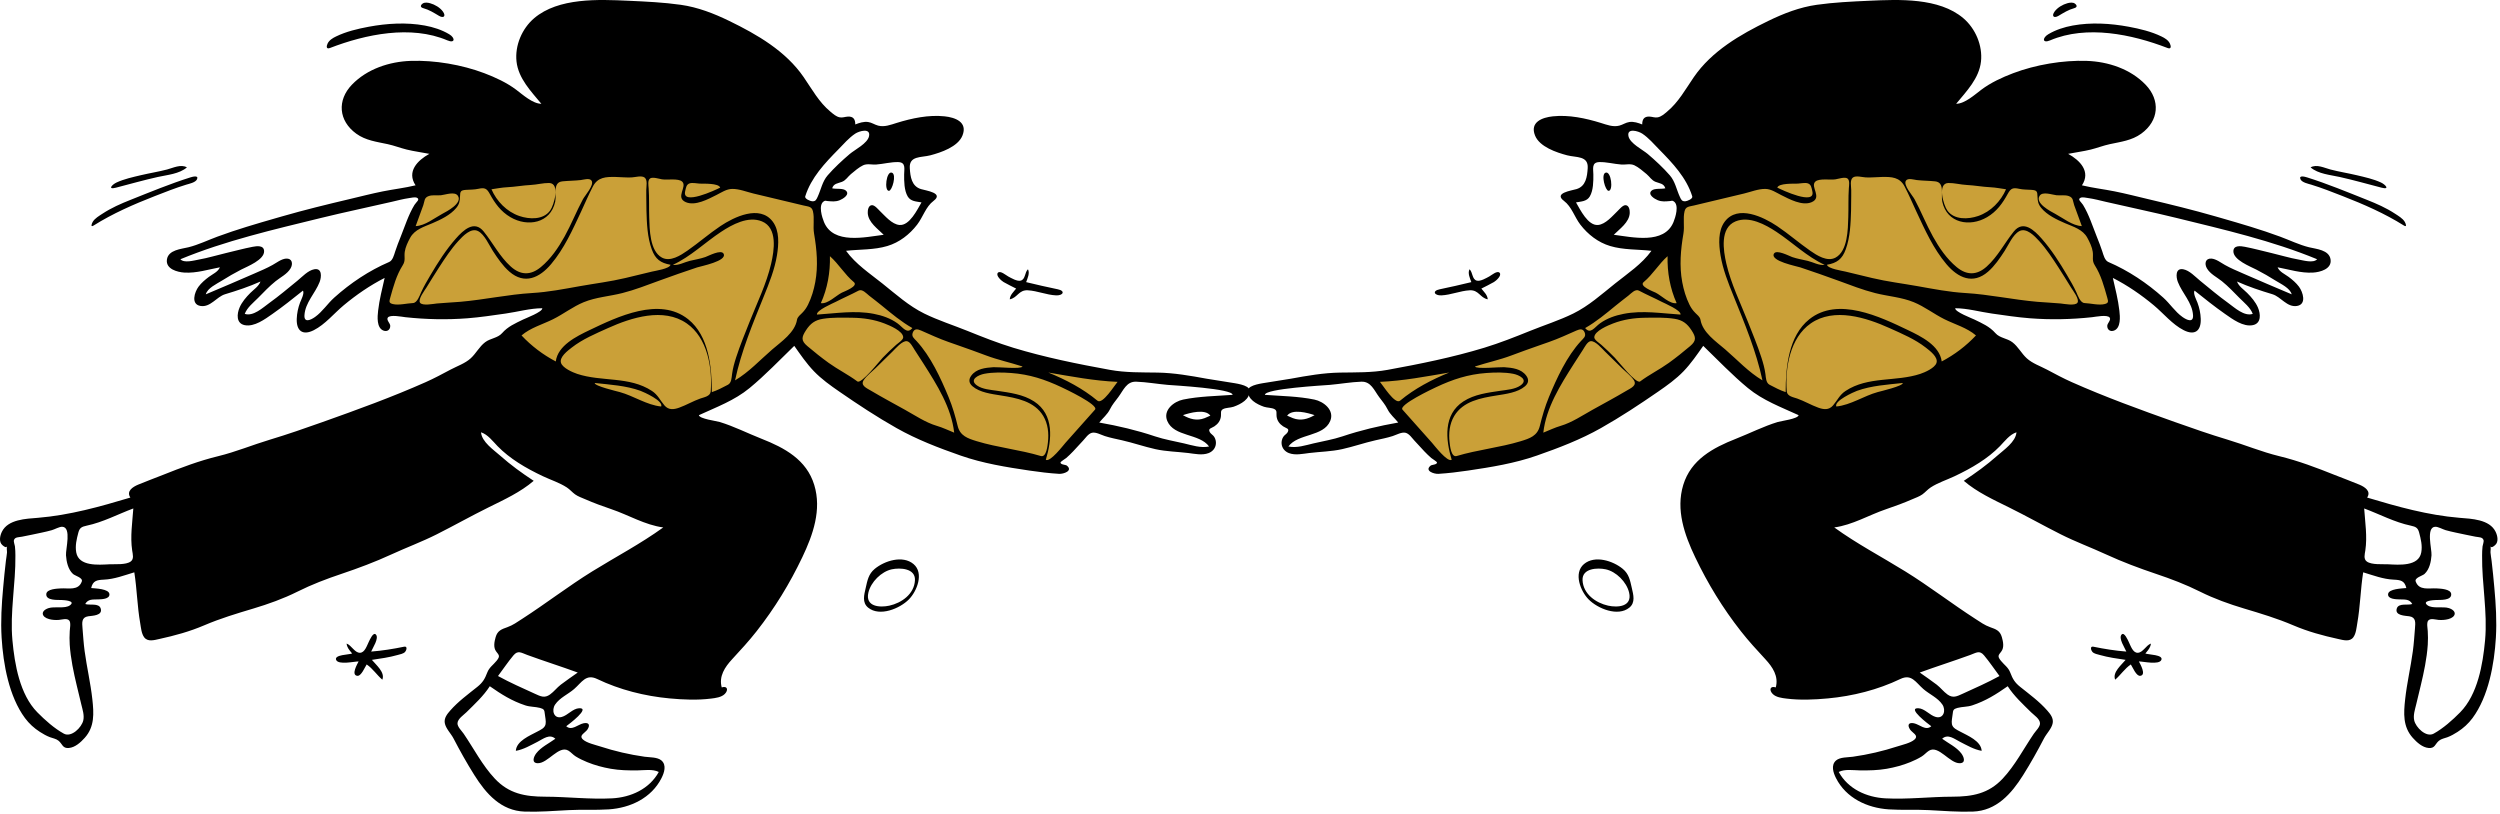 <svg width="599" height="195" viewBox="0 0 599 195" fill="none" xmlns="http://www.w3.org/2000/svg">
<path fill-rule="evenodd" clip-rule="evenodd" d="M92.075 74.996C93.648 68.879 95.131 62.63 97.465 56.751C98.926 53.073 100.474 49.427 102.024 45.786C102.239 45.281 102.33 44.793 102.749 44.542C103.307 44.205 104.463 44.213 105.094 44.097C114.05 42.455 123.099 41.201 132.178 40.495C142.538 39.691 152.639 40.059 162.891 41.747C171.658 43.191 180.339 45.181 188.925 47.46C190.187 47.794 191.448 48.137 192.705 48.488C193.291 48.652 194.264 48.736 194.775 49.078C195.867 49.809 196.238 52.803 196.647 54.072C197.195 55.773 197.515 58.109 198.572 59.556C200.146 61.71 202.541 63.578 204.493 65.368C211.302 71.617 218.766 77.317 227.56 80.406C241.164 85.185 255.51 88.18 269.604 91.141C269.932 91.21 270.26 91.279 270.588 91.347C266.939 95.387 263.291 99.427 259.643 103.467C257.586 105.745 255.529 108.022 253.472 110.3C252.415 111.471 252.531 111.68 251.035 111.353C243.541 109.718 236.06 107.936 228.702 105.763C225.095 104.698 221.426 103.592 218.07 101.867C213.451 99.493 209.115 96.558 204.895 93.543C201.123 90.849 197.439 88.029 193.822 85.13C193.109 84.559 190.536 81.804 189.701 81.983C188.981 82.138 187.735 83.776 187.208 84.253C185.814 85.515 184.415 86.771 183.006 88.016C180.765 89.998 178.476 92.426 175.858 93.918C173.099 95.49 169.938 96.561 167.026 97.813C165.402 98.511 163.776 99.206 162.15 99.9C161.725 100.081 161.132 100.475 160.674 100.485C159.319 100.514 157.351 99.412 156.094 98.983C152.864 97.88 149.658 96.708 146.486 95.451C139.711 92.767 132.266 89.851 126.691 85.02C125.718 84.178 124.768 83.235 124.124 82.109C123.901 81.719 123.569 81.176 123.546 80.715C123.51 79.98 123.923 79.836 124.537 79.377C127.708 77.007 131.128 74.941 134.491 72.858C135.281 72.368 136.072 71.881 136.867 71.399L97.575 74.554C95.741 74.702 93.908 74.849 92.075 74.996Z" fill="#CAA038"/>
<path fill-rule="evenodd" clip-rule="evenodd" d="M150.584 0.182C154.735 0.372 158.991 0.565 163.106 1.149C167.208 1.731 171.036 3.22 174.743 5.023C181.428 8.274 188.26 12.226 192.559 18.479C194.57 21.403 196.209 24.464 198.984 26.766C199.633 27.304 200.341 27.951 201.202 28.116C201.887 28.247 202.491 27.969 203.162 27.936C204.442 27.873 204.927 28.548 204.927 29.819C205.888 29.436 206.935 29.089 207.983 29.23C208.859 29.348 209.556 29.876 210.397 30.098C211.915 30.499 213.401 29.899 214.844 29.453C218.491 28.325 222.496 27.47 226.327 27.873C228.851 28.138 231.908 29.232 230.602 32.482C229.518 35.179 225.466 36.543 222.906 37.214C220.729 37.785 217.802 37.276 217.986 40.279C218.114 42.376 218.432 44.625 220.66 45.305C221.882 45.678 226.211 46.234 223.683 48.126C221.816 49.523 221.165 51.982 219.745 53.829C217.935 56.182 215.481 58.086 212.613 58.945C209.404 59.906 206.008 59.722 202.712 60.094C205.034 63.298 208.386 65.502 211.437 67.939C214.646 70.501 217.741 73.3 221.454 75.127C224.782 76.763 228.378 77.9 231.816 79.288C235.426 80.746 239.062 82.187 242.788 83.323C250.305 85.613 258.212 87.214 265.94 88.619C269.754 89.312 273.493 89.21 277.346 89.272C281.297 89.336 285.247 90.029 289.126 90.74C291.006 91.085 292.905 91.303 294.785 91.647C295.687 91.812 299.259 92.175 299.387 93.497C299.596 95.649 297.268 96.856 295.563 97.456C294.835 97.712 293.663 97.675 293.032 98.028C292.35 98.409 292.616 98.97 292.538 99.709C292.425 100.782 291.85 101.554 290.97 102.149C290.246 102.639 289.373 102.62 289.872 103.547C290.102 103.975 290.678 104.244 290.944 104.696C291.247 105.21 291.387 105.774 291.325 106.367C291.218 107.403 290.533 108.194 289.577 108.561C288.05 109.147 286.258 108.732 284.694 108.542C282.077 108.224 279.421 108.192 276.839 107.619C274.147 107.022 271.527 106.103 268.831 105.491C267.449 105.178 266.064 104.915 264.714 104.48C263.835 104.198 262.564 103.464 261.628 103.694C260.752 103.909 260.066 104.967 259.493 105.582C258.702 106.429 257.936 107.3 257.132 108.136C256.599 108.689 256.053 109.232 255.471 109.734C255.282 109.897 254.114 110.611 254.098 110.803C254.053 111.344 255.327 111.335 255.601 111.55C257.187 112.804 254.803 113.598 253.774 113.535C251.403 113.39 249.02 113.099 246.671 112.751C241.079 111.921 235.502 111.026 230.155 109.153C224.867 107.3 219.706 105.33 214.814 102.568C210.119 99.918 205.577 96.921 201.142 93.858C198.99 92.372 196.823 90.832 195.006 88.938C193.229 87.087 191.78 84.96 190.306 82.868C186.777 86.276 183.381 89.861 179.59 92.985C175.983 95.957 171.648 97.545 167.453 99.476C167.589 100.353 171.689 100.878 172.438 101.106C175.858 102.147 179.139 103.816 182.466 105.126C187.999 107.304 193.25 110.139 195.093 116.189C196.905 122.138 194.803 128.125 192.24 133.499C189.215 139.843 185.622 145.718 181.278 151.248C179.43 153.601 177.44 155.767 175.412 157.958C173.682 159.827 172.199 162.041 172.924 164.698C174.316 164.263 174.571 165.349 173.661 166.269C172.852 167.086 171.453 167.245 170.373 167.38C167.098 167.791 163.715 167.646 160.436 167.34C154.466 166.784 148.483 165.278 143.079 162.686C140.39 161.396 139.417 163.475 137.567 165.086C136.112 166.353 134.109 167.175 133.003 168.814C132.093 170.163 132.687 172.294 134.577 171.789C136.047 171.395 137.228 169.755 138.785 169.692C141.549 169.58 136.334 173.523 135.667 174.004C136.988 175.185 138.486 173.566 139.818 173.295C141.095 173.036 141.452 173.697 140.771 174.762C140.24 175.592 138.573 176.18 139.682 177.19C140.601 178.026 142.638 178.467 143.766 178.833C147.285 179.978 150.786 180.792 154.45 181.314C155.634 181.483 157.53 181.375 158.49 182.214C159.755 183.32 159.145 185.153 158.504 186.42C156.079 191.221 151.035 193.58 145.855 193.926C142.665 194.138 139.445 193.932 136.244 194.105C132.737 194.293 129.223 194.574 125.708 194.458C120.057 194.272 116.462 190.188 113.645 185.697C111.855 182.844 110.206 179.907 108.656 176.918C108.051 175.75 106.784 174.54 106.568 173.227C106.373 172.046 107.127 171.098 107.86 170.262C109.787 168.063 112.107 166.383 114.373 164.566C115.666 163.528 116.164 162.669 116.74 161.158C117.225 159.887 118.157 159.343 118.978 158.329C119.881 157.212 119.597 157.015 118.893 156.103C118.156 155.148 118.446 153.741 118.755 152.66C119.199 151.109 120.151 150.768 121.573 150.268C122.87 149.813 123.969 149.014 125.119 148.273C130.798 144.611 136.15 140.467 141.899 136.907C147.571 133.396 153.5 130.293 158.913 126.374C154.517 125.783 150.641 123.41 146.494 122.005C144.366 121.283 142.258 120.513 140.199 119.61C139.413 119.266 138.497 118.959 137.795 118.452C137.09 117.943 136.549 117.273 135.81 116.791C134.057 115.647 131.972 114.996 130.087 114.104C128.051 113.141 126.041 112.089 124.149 110.864C122.383 109.72 120.687 108.412 119.218 106.901C118.048 105.697 116.91 104.128 115.254 103.575C115.427 105.882 118.285 107.792 119.852 109.18C122.393 111.433 125.035 113.347 127.876 115.207C124.69 117.937 120.806 119.714 117.074 121.558C112.879 123.631 108.801 125.929 104.622 128.034C101.082 129.817 97.358 131.191 93.76 132.848C89.879 134.635 85.883 136.134 81.833 137.494C78.168 138.725 74.717 140.038 71.259 141.765C67.897 143.445 64.299 144.729 60.703 145.807C56.661 147.018 52.806 148.17 48.919 149.831C45.415 151.328 41.896 152.285 38.187 153.098C36.962 153.367 35.389 153.861 34.531 152.675C33.88 151.776 33.782 150.39 33.596 149.333C32.881 145.288 32.824 141.178 32.181 137.127C29.739 137.863 27.427 138.77 24.852 138.886C23.232 138.96 22.248 139.127 21.845 140.894C22.782 141 26.128 141.046 26.219 142.373C26.301 143.57 24.276 143.582 23.558 143.615C22.273 143.673 21.108 143.462 20.422 144.72C21.432 145.093 23.673 144.413 24.12 145.772C24.697 147.525 22.079 147.52 21.137 147.662C19.493 147.908 19.662 149.198 19.774 150.578C19.922 152.393 20.035 154.21 20.28 156.016C20.804 159.875 21.701 163.675 22.126 167.548C22.493 170.897 22.699 174.113 20.305 176.782C19.343 177.855 18.005 179.09 16.492 179.218C14.957 179.347 14.985 178.272 14.029 177.481C13.444 176.996 12.668 176.897 11.978 176.635C11.139 176.318 10.325 175.852 9.571 175.369C8.182 174.48 6.967 173.376 5.985 172.05C2.143 166.859 0.769 159.104 0.389 152.811C0.146 148.809 0.388 144.801 0.755 140.815C0.953 138.668 1.152 136.52 1.412 134.379C1.492 133.716 1.627 133.052 1.677 132.387C1.705 132.006 1.522 131.236 1.716 130.871C1.468 131.337 1.028 130.992 0.591 130.626C-0.311 129.868 -0.033 128.414 0.449 127.419C1.903 124.418 6.258 124.301 9.092 124.068C16.708 123.44 23.944 121.399 31.235 119.217C30.206 117.677 31.825 116.66 33.079 116.13C35.014 115.314 37.012 114.596 38.965 113.816C43.375 112.055 47.693 110.414 52.311 109.29C56.494 108.273 60.541 106.583 64.668 105.345C68.932 104.065 73.119 102.603 77.313 101.113C85.619 98.161 93.933 95.145 101.994 91.564C104.032 90.659 105.978 89.61 107.945 88.563C109.542 87.713 111.417 87.089 112.771 85.861C114.065 84.687 114.839 83.056 116.245 81.991C117.51 81.032 119.242 81.018 120.291 79.827C121.709 78.216 123.402 77.508 125.327 76.563C125.946 76.259 130.017 74.726 129.934 73.856C127.025 73.856 124.038 74.721 121.161 75.124C118.117 75.55 115.076 76.025 112.011 76.26C107.043 76.642 102.078 76.539 97.132 76.001C96.393 75.92 93.427 75.311 92.916 76.104C92.526 76.708 93.495 77.427 93.505 78.076C93.519 79.029 92.751 79.54 91.882 79.209C90.189 78.565 90.437 75.838 90.595 74.454C90.898 71.806 91.571 69.183 92.159 66.59C88.667 68.367 85.351 70.648 82.344 73.156C80.015 75.098 77.911 77.732 75.178 79.117C72.553 80.446 70.993 79.312 71.1 76.384C71.15 75.043 71.421 73.77 71.886 72.521C72.106 71.93 73.007 70.26 72.585 69.631C70.186 71.543 67.803 73.461 65.285 75.216C63.505 76.457 60.925 78.393 58.601 77.9C56.548 77.466 56.749 75.207 57.4 73.686C57.964 72.366 58.978 71.194 59.983 70.186C60.814 69.353 61.996 68.607 62.412 67.452C59.655 68.691 56.817 69.628 53.929 70.499C51.875 71.117 50.44 73.688 48.051 73.308C45.661 72.928 46.613 69.974 47.567 68.69C48.235 67.791 49.158 67 50.054 66.336C50.928 65.688 52.258 65.124 52.688 64.046C49.895 64.57 47.087 65.481 44.213 65.313C42.507 65.213 39.658 64.468 39.995 62.174C40.336 59.852 43.429 59.674 45.168 59.241C47.54 58.65 49.809 57.54 52.098 56.695C56.714 54.988 61.421 53.619 66.144 52.258L67.636 51.829C72.968 50.292 78.329 48.984 83.727 47.708C86.395 47.077 89.054 46.388 91.743 45.85C94.344 45.33 96.987 45.028 99.569 44.405C97.393 41.122 100.027 38.424 102.872 36.861C101.068 36.496 99.233 36.277 97.444 35.834C95.917 35.457 94.444 34.877 92.906 34.543C90.261 33.969 87.62 33.667 85.362 32.029C81.096 28.935 80.733 24.011 84.328 20.284C87.956 16.523 93.28 14.763 98.405 14.588C104.141 14.392 110.667 15.504 116.034 17.534C118.671 18.532 121.416 19.8 123.676 21.499C125.214 22.655 127.645 24.869 129.709 24.869C127.237 21.88 124.204 18.79 123.758 14.742C123.335 10.911 125.073 6.837 127.991 4.359C133.819 -0.592 143.438 -0.144 150.584 0.182ZM117.354 164.42C115.832 166.785 113.728 168.706 111.742 170.67C111.057 171.347 109.681 172.208 109.615 173.269C109.561 174.135 110.624 175.109 111.088 175.79C113.542 179.389 115.563 183.365 118.561 186.562C121.949 190.174 125.816 190.877 130.614 190.887C135.941 190.899 141.339 191.565 146.657 191.284C151.162 191.046 155.603 189.04 157.843 184.963C156.383 184.211 154.307 184.57 152.725 184.587C150.568 184.609 148.463 184.57 146.333 184.196C144.402 183.856 142.493 183.346 140.677 182.601C139.737 182.216 138.808 181.775 137.942 181.24C137.309 180.848 136.832 180.248 136.21 179.864C133.914 178.446 131.263 182.953 128.809 182.867C127.306 182.814 127.85 181.336 128.475 180.509C129.604 179.015 131.574 178.094 133.061 177.005C131.676 175.731 130.112 177.067 128.794 177.733C127.146 178.565 125.434 179.587 123.593 179.9C123.731 177.527 126.958 176.256 128.739 175.29C129.532 174.861 130.525 174.463 130.72 173.518C130.867 172.808 130.615 171.798 130.541 171.08C130.447 170.168 130.377 169.877 129.406 169.62C128.228 169.308 127.042 169.398 125.862 169.009C122.633 167.943 120.121 166.36 117.354 164.42ZM12.413 127.03C11.624 127.249 10.828 127.438 10.027 127.607C8.442 127.941 6.854 128.289 5.264 128.592C4.466 128.744 3.58 128.648 3.345 129.409C3.224 129.799 3.528 130.501 3.58 130.906C3.674 131.637 3.68 132.378 3.689 133.115C3.772 139.899 2.353 146.643 2.978 153.427C3.505 159.16 4.74 166.409 8.952 170.679C10.77 172.521 13.006 174.523 15.295 175.782C17.09 176.769 19.596 174.292 19.963 172.577C20.225 171.348 19.787 170.051 19.502 168.866C19.137 167.348 18.766 165.831 18.404 164.312C17.631 161.07 16.928 157.798 16.706 154.465C16.633 153.371 16.649 152.316 16.71 151.226C16.744 150.633 17.023 149.207 16.609 148.7C16.073 148.044 14.849 148.473 14.125 148.529C13.33 148.59 12.555 148.543 11.778 148.34C9.931 147.857 9.607 146.389 11.624 145.709C13.033 145.234 15.608 145.922 16.791 145.008C18.181 143.934 15.371 143.787 14.715 143.759C13.841 143.722 10.943 143.95 11.091 142.322C11.2 141.115 13.695 141.034 14.568 140.983C16.433 140.874 18.793 141.572 19.599 139.324C19.922 138.423 17.977 137.966 17.489 137.519C16.303 136.434 15.914 134.573 15.812 133.048C15.712 131.549 17.188 126.351 14.939 126.213C14.248 126.171 13.1 126.84 12.413 127.03ZM123.022 157.026C121.698 158.602 120.554 160.328 119.322 161.975C122.213 163.57 125.17 164.853 128.16 166.225C129.519 166.849 130.472 167.343 131.788 166.397C132.732 165.719 133.44 164.755 134.361 164.049C135.685 163.036 137.068 162.107 138.426 161.14C134.421 159.679 130.355 158.397 126.352 156.933C124.854 156.386 124.103 155.739 123.022 157.026ZM90.047 152.021C90.904 152.889 89.255 155.295 88.93 156.118C91.586 155.907 94.219 155.489 96.826 154.95C97.715 154.767 97.387 155.848 97.055 156.204C96.644 156.645 95.822 156.779 95.273 156.936C93.252 157.515 91.179 157.794 89.105 158.103C90.054 159.271 92.338 161.098 91.602 162.854C90.276 161.711 89.322 160.19 87.855 159.202C87.431 159.834 86.552 162.065 85.588 161.928C84.075 161.714 85.608 159.107 85.924 158.479C84.905 158.479 81.076 159.373 80.542 158.119C79.996 156.837 83.69 156.878 84.373 156.575L84.246 156.42L84.118 156.265C83.607 155.65 83.117 155.043 83.048 154.198C84.19 154.591 84.953 156.381 86.209 156.407C87.399 156.432 87.931 154.643 88.355 153.796C88.596 153.315 89.415 151.38 90.047 152.021ZM218.881 135.15C221.441 137.309 219.702 141.664 217.765 143.621C215.594 145.814 210.763 147.829 208.012 145.593C206.506 144.37 207.049 142.503 207.42 140.876C207.832 139.067 208.089 137.542 209.587 136.301C211.918 134.37 216.284 132.96 218.881 135.15ZM213.684 136.405C211.187 136.936 208.656 139.431 208.062 142.002C207.284 145.374 210.785 145.62 213.091 145.114C215.992 144.476 219.075 142.349 219.223 139.013C219.35 136.133 215.625 135.992 213.684 136.405ZM31.944 121.827C28.204 123.219 24.689 125.123 20.765 125.949C19.567 126.201 19.076 126.477 18.779 127.592C18.365 129.153 17.972 130.735 18.268 132.366C18.883 135.752 23.596 135.338 26.213 135.205C27.557 135.136 30.141 135.382 31.307 134.544C32.159 133.932 31.802 132.783 31.669 131.89C31.172 128.548 31.714 125.166 31.944 121.827ZM235.855 89.557C234.478 89.817 232.097 90.939 234.071 92.345C235.388 93.284 237.349 93.397 238.896 93.629C241.919 94.082 245.145 94.473 247.768 96.178C252.628 99.336 252.033 105.297 250.579 110.175C251.626 110.792 254.701 106.761 255.281 106.106C257.631 103.446 259.99 100.795 262.359 98.153C263.373 97.023 255.061 93.12 254.314 92.769C250.365 90.911 246.679 89.688 242.25 89.369C240.149 89.218 237.934 89.165 235.855 89.557ZM218.71 79.67C218.333 80.621 218.994 81.052 219.601 81.709C222.997 85.382 225.388 90.58 227.279 95.139C228.221 97.413 228.882 99.706 229.465 102.088C230.038 104.425 231.858 105.049 234.037 105.713C239.059 107.241 244.345 107.753 249.383 109.262C250.734 109.667 250.998 106.699 251.083 105.946C251.324 103.805 251.1 101.57 249.975 99.683C247.847 96.114 243.582 95.356 239.778 94.748C237.602 94.4 234.735 94.042 233.014 92.554C232.149 91.808 232.027 90.952 232.701 90.024C233.93 88.333 236.094 88.115 238.027 87.977C238.969 87.91 244.799 88.499 244.989 87.81C242.086 86.864 239.107 86.24 236.247 85.159C234.015 84.315 231.766 83.518 229.515 82.728L227.263 81.939C224.973 81.136 222.877 80.159 220.679 79.193C219.854 78.83 219.097 78.695 218.71 79.67ZM267.95 95.144C267.223 96.122 266.502 96.943 265.957 98.041C265.321 99.322 264.266 100.14 263.384 101.24C267.965 102.048 272.334 103.074 276.746 104.554C279.012 105.314 281.352 105.69 283.67 106.234C285.614 106.691 287.685 107.399 289.698 106.98C287.406 103.821 281.291 104.694 279.681 100.869C278.585 98.266 281.278 96.19 283.479 95.738C287.324 94.949 291.423 94.888 295.329 94.607C295.37 93.113 281.193 92.34 279.791 92.219C277.302 92.003 274.705 91.537 272.22 91.451C269.915 91.371 269.161 93.517 267.95 95.144ZM213.852 84.218C212.487 85.537 211.15 86.886 209.786 88.207C208.889 89.076 207.674 90.002 206.967 91.037C206.064 92.358 207.645 92.994 208.699 93.619C211.358 95.198 214.106 96.672 216.812 98.174C219.243 99.524 221.771 101.242 224.455 102.031C225.89 102.453 227.237 103.108 228.621 103.663C227.954 97.671 224.513 92.228 221.34 87.233C220.611 86.086 219.858 84.955 219.13 83.808C218.763 83.231 218.082 81.868 217.312 81.751C216.175 81.577 214.542 83.551 213.852 84.218ZM283.428 99.468C285.091 100.421 286.759 100.905 288.635 100.185C289.096 99.997 289.553 99.798 290.005 99.588C288.755 97.883 285.057 98.922 283.428 99.468ZM145.662 78.615C142.713 79.945 139.559 81.269 136.995 83.274C136.049 84.014 133.933 85.569 134.428 86.98C134.852 88.188 137.193 89.216 138.305 89.584C144.154 91.52 150.811 90.112 156.197 93.664C157.655 94.626 158.13 95.882 159.212 97.147C160.192 98.29 161.431 98.148 162.747 97.673C164.475 97.05 166.067 96.096 167.802 95.485C168.689 95.172 170.196 94.965 170.288 93.768C170.722 88.126 169.518 80.939 164.545 77.488C158.962 73.613 151.26 76.092 145.662 78.615ZM142.5 91.762C142.357 92.477 147.891 93.772 148.492 93.938C151.834 94.858 154.956 97.046 158.417 97.399C159.019 96.057 154.224 93.92 153.466 93.645C150.006 92.388 146.134 92.16 142.5 91.762ZM251.17 89.256C255.366 90.975 259.432 93.08 262.949 96.007C264.162 97.016 267.109 92.226 267.769 91.492C262.181 91.26 256.674 90.194 251.17 89.256ZM172.756 55.56C168.866 58.13 165.479 61.489 161.209 63.458C162.545 63.669 164.004 62.804 165.28 62.5C166.523 62.205 167.779 62.01 168.989 61.592C169.732 61.335 172.801 59.676 173.377 60.8C174.277 62.556 167.939 63.771 167.038 64.071C163.995 65.082 160.971 66.141 157.959 67.242C155.042 68.308 152.127 69.454 149.112 70.22C146.05 70.998 142.804 71.198 139.86 72.405C137.257 73.473 135.02 75.24 132.509 76.487C129.991 77.738 127.129 78.511 124.959 80.372C127.319 82.891 130.11 84.999 133.163 86.605C133.653 82.764 138.155 80.578 141.234 79.102C147.949 75.883 158.033 71.03 164.877 76.484C169.879 80.47 170.557 88.033 170.557 93.954C171.911 93.523 173.149 92.837 174.407 92.189C175.279 91.74 175.289 90.49 175.398 89.656C175.578 88.289 175.947 86.965 176.372 85.654C177.311 82.753 178.487 79.923 179.607 77.09C181.42 72.506 183.654 67.986 184.769 63.163C185.496 60.016 186.361 54.607 182.566 53.045C179.283 51.693 175.422 53.8 172.756 55.56ZM155.771 42.751C155.136 43.176 155.373 44.45 155.416 45.09C155.574 47.416 155.475 49.752 155.553 52.082C155.647 54.921 155.668 60.128 158.596 61.72C160.599 62.808 163.09 61.177 164.688 60.066C167.392 58.187 169.873 56.005 172.615 54.17C175.865 51.995 182.023 48.987 185.134 53.078C186.817 55.292 186.581 58.592 186.161 61.168C185.606 64.567 184.312 67.791 183.025 70.967C180.368 77.526 177.595 84.192 176.118 91.135C179.487 89.133 182.106 86.248 185.046 83.713C187.226 81.835 190.462 79.677 190.965 76.615C191.079 75.924 191.748 75.431 192.209 74.969C192.808 74.367 193.23 73.757 193.61 72.989C194.448 71.292 194.993 69.46 195.336 67.603C196.056 63.709 195.713 59.832 195.049 55.96C194.749 54.209 195.19 52.33 194.781 50.623C194.498 49.438 193.661 49.508 192.549 49.239C188.541 48.268 184.527 47.327 180.517 46.365C178.888 45.974 177.118 45.241 175.427 45.266C174.039 45.286 172.873 46.113 171.675 46.713C169.708 47.697 166.582 49.418 164.324 48.44C161.692 47.299 164.759 44.725 163.439 43.507C162.535 42.672 159.83 43.173 158.604 42.965C157.931 42.852 156.387 42.337 155.771 42.751ZM197.18 76.385C195.266 76.687 194.158 77.517 193.104 79.146C192.033 80.801 191.905 81.621 193.433 82.916C195.08 84.313 196.803 85.692 198.552 86.951C200.768 88.545 203.227 89.752 205.418 91.386C206.377 92.101 210.731 86.493 211.487 85.724C212.529 84.663 213.599 83.599 214.717 82.622C215.126 82.265 216.407 81.438 216.407 80.831C216.409 79.296 213.006 77.924 211.912 77.501C209.459 76.555 206.887 76.174 204.273 76.134C201.956 76.099 199.475 76.023 197.18 76.385ZM205.708 69.637C203.912 70.591 202.035 71.394 200.227 72.329C199.585 72.66 195.541 74.359 195.745 75.374C200.296 75.086 204.828 74.315 209.365 75.196C211.402 75.592 213.344 76.256 215.047 77.48C216.336 78.406 217.319 80.187 218.6 78.602C215.986 77.121 213.632 75.157 211.313 73.251C210.299 72.417 209.255 71.632 208.225 70.82C207.613 70.338 206.603 69.162 205.708 69.637ZM98.05 47.459C96.626 47.659 95.239 48.036 93.84 48.36C88.175 49.672 82.489 50.85 76.84 52.238C65.57 55.007 53.964 57.677 43.219 62.114C44.122 63.112 46.516 62.389 47.638 62.193C49.833 61.81 51.962 61.139 54.131 60.634C56.252 60.139 58.381 59.55 60.519 59.137C61.504 58.948 63.241 58.698 63.281 60.174C63.337 62.267 59.27 63.833 57.777 64.598C56.181 65.416 54.636 66.32 53.116 67.271C51.915 68.023 49.7 69.026 49.31 70.521C53.208 68.87 57.109 67.225 60.983 65.518C62.443 64.875 63.921 64.269 65.31 63.484C66.237 62.961 67.429 62.043 68.526 61.961C70.011 61.849 70.257 63.197 69.631 64.285C68.848 65.647 67.232 66.416 66.044 67.369C64.528 68.584 63.187 70.018 61.823 71.394C60.69 72.536 59.232 73.66 58.641 75.204C60.677 75.885 62.99 73.702 64.486 72.623C66.837 70.928 69.027 69.084 71.27 67.252C72.418 66.315 73.785 64.797 75.296 64.517C77.21 64.162 77.051 66.35 76.587 67.556C75.549 70.252 73.121 72.5 72.947 75.539C72.84 77.41 74.425 76.697 75.483 75.947C77.263 74.683 78.469 72.757 80.085 71.308C83.976 67.816 88.431 64.838 93.245 62.77C94.107 62.4 94.417 61.071 94.679 60.273C95.07 59.081 95.519 57.925 95.989 56.76C97.019 54.208 97.863 51.45 99.305 49.092C99.708 48.435 100.745 47.765 99.887 47.378C99.42 47.168 98.532 47.392 98.05 47.459ZM139.146 43.142C137.688 43.313 136.212 43.297 134.751 43.451C132.366 43.702 133.406 46.603 133.022 48.35C131.891 53.495 126.438 54.466 122.306 52.039C119.981 50.673 118.585 48.716 117.335 46.426C116.622 45.121 116.091 44.911 114.617 45.238C113.605 45.462 112.684 45.415 111.655 45.489C110.359 45.583 110.246 45.858 110.22 47.09C110.197 48.185 110.039 48.944 109.31 49.83C107.921 51.52 105.591 52.632 103.607 53.48C101.619 54.331 99.367 54.963 98.275 56.973C97.725 57.987 97.135 59.197 96.976 60.349C96.802 61.608 97.229 62.389 96.495 63.55C94.969 65.963 94.269 68.601 93.498 71.344C93.246 72.238 93.147 72.606 94.123 72.852C95.522 73.204 97.51 72.669 98.947 72.613C99.972 72.573 100.57 70.766 100.903 70.034C101.551 68.61 102.345 67.263 103.14 65.915C104.942 62.863 106.869 59.832 109.223 57.165C111 55.152 113.623 52.647 115.898 55.475C118.116 58.231 119.714 61.459 122.38 63.862C124.726 65.975 127.142 66.009 129.575 64.006C131.969 62.035 133.789 59.345 135.278 56.661C136.887 53.758 138.101 50.66 139.67 47.74C140.162 46.825 142.432 44.349 141.741 43.289C141.273 42.572 139.802 43.066 139.146 43.142ZM151.358 42.509C150.074 42.57 148.783 42.426 147.499 42.4C145.176 42.354 143.233 42.435 142.067 44.661C141.037 46.626 140.16 48.716 139.22 50.727C137.178 55.097 135.175 59.569 132.041 63.287C129.264 66.582 125.676 68.241 122.064 65.094C120.462 63.699 119.245 61.898 118.096 60.129C117.174 58.71 116.123 56.214 114.579 55.387C112.858 54.465 110.887 56.58 109.835 57.727C108.066 59.657 106.587 61.926 105.167 64.117C104.137 65.706 103.151 67.329 102.15 68.936C101.745 69.588 100.092 71.721 100.642 72.533C101.193 73.347 103.886 72.791 104.665 72.716C106.525 72.539 108.382 72.475 110.243 72.315C116.032 71.817 121.735 70.545 127.538 70.206C131.361 69.982 135.128 69.243 138.89 68.572C142.549 67.919 146.232 67.474 149.852 66.611C151.98 66.104 154.112 65.596 156.236 65.07C156.971 64.888 160.445 64.392 160.661 63.437C158.269 63.019 157.013 62.091 156.165 59.757C155.103 56.835 154.979 53.578 154.889 50.498C154.854 49.313 154.848 48.128 154.847 46.943L154.847 45.521C154.847 44.671 155.214 43.129 154.448 42.539C153.739 41.994 152.18 42.47 151.358 42.509ZM198.847 61.383C198.948 65.234 198.259 69.116 196.677 72.635C198.332 72.9 200.3 70.823 201.689 70.128C202.223 69.86 205.764 68.573 204.578 67.59C202.397 65.781 200.967 63.254 198.847 61.383ZM246.304 64.515C246.79 65.473 246.19 66.688 245.865 67.597C248.391 68.203 250.906 68.799 253.45 69.314C255.367 69.703 254.699 70.853 253.034 70.773C250.719 70.663 248.565 69.683 246.262 69.555C244.068 69.434 243.809 71.349 241.939 71.718C242.002 70.664 242.855 69.932 243.467 69.142C242.458 68.624 241.426 68.142 240.447 67.572C239.94 67.276 238.538 66.036 239.078 65.378C239.623 64.713 241.051 65.959 241.559 66.233C242.282 66.623 243.724 67.483 244.574 67.237C245.738 66.899 245.496 65.227 246.304 64.515ZM209.918 39.422C208.894 39.493 207.779 39.149 206.809 39.599C205.841 40.049 204.687 41.033 203.878 41.716C203.094 42.377 202.705 43.179 201.731 43.569C200.758 43.959 199.761 43.925 199.386 45.114C200.269 45.356 202.001 45.035 202.693 45.684C203.698 46.628 201.944 47.667 201.216 47.964C200.172 48.39 199.319 48.252 198.251 48.172C197.787 48.137 197.791 47.994 197.411 48.224C196 49.077 196.976 52.11 197.434 53.217C199.673 58.633 207.323 56.809 211.735 56.254C210.331 54.84 208.032 53.28 207.916 51.059C207.881 50.397 208.045 49.215 208.895 49.16C209.574 49.116 210.388 50.142 210.811 50.546C212.065 51.744 213.686 53.731 215.499 53.903C217.923 54.133 219.787 50.209 220.792 48.497C219.557 48.265 218.203 48.278 217.486 47.067C216.632 45.626 216.617 43.42 216.632 41.798C216.645 40.418 217.085 38.907 215.239 38.839C213.539 38.777 211.635 39.303 209.918 39.422ZM47.199 42.963C46.846 43.733 45.311 44.035 44.638 44.241C42.076 45.024 39.574 46.018 37.076 46.992C32.033 48.961 27.045 51.135 22.44 54.028C21.58 54.569 22.001 53.525 22.225 53.149C22.726 52.306 23.779 51.709 24.565 51.192C26.693 49.794 28.947 48.811 31.3 47.876C36.009 46.004 40.789 44.02 45.617 42.504C46.178 42.328 47.673 41.929 47.199 42.963ZM105.685 46.777C104.749 46.874 103.652 46.661 102.752 46.966C101.579 47.364 101.772 48.17 101.425 49.16C100.836 50.841 100.206 52.508 99.591 54.18C101.866 54.074 104.045 52.273 105.972 51.237C107.064 50.65 110.858 48.703 109.714 46.92C108.989 45.792 106.724 46.669 105.685 46.777ZM131.572 43.846C130.164 43.821 128.615 44.247 127.19 44.318C125.278 44.413 123.396 44.777 121.487 44.864C120.231 44.922 118.998 45.181 117.756 45.35C118.992 48.213 121.405 50.718 124.436 51.755C126.828 52.574 130.176 52.713 131.81 50.448C132.75 49.146 134.286 43.895 131.572 43.846ZM204.917 32.017C203.381 33.038 202.15 34.5 200.867 35.804C197.653 39.071 194.327 42.568 192.936 47.046C192.745 47.66 194.194 48.202 194.586 48.226C195.415 48.276 195.584 47.858 195.909 47.158C196.714 45.424 197.023 43.487 198.311 42.009C199.881 40.206 201.771 38.449 203.593 36.901C204.831 35.849 207.866 34.367 208.222 32.627C208.643 30.571 205.847 31.4 204.917 32.017ZM165.298 43.917C164.429 44.17 164.36 44.973 164.162 45.839C163.363 49.318 171.438 45.522 172.562 44.954C172.188 43.837 168.508 44.04 167.656 43.997C166.992 43.963 165.939 43.73 165.298 43.917ZM212.994 45.724C211.798 45.77 212.349 40.883 213.71 41.374C214.876 41.797 213.761 45.694 212.994 45.724ZM44.785 40.105C42.953 41.686 40.076 41.898 37.798 42.406C34.442 43.154 31.114 44.107 27.785 44.967C25.682 45.511 26.866 44.215 27.919 43.728C29.729 42.892 31.778 42.446 33.712 41.985C35.807 41.487 37.947 41.154 40.029 40.61C41.471 40.233 43.331 39.27 44.785 40.105ZM101.783 6.118C103.819 6.492 105.852 7.143 107.637 8.209C109.114 9.092 109.056 10.466 107.182 9.669C98.445 5.95 87.602 8.203 79.07 11.496C78.128 11.859 78.198 11.067 78.483 10.456C78.874 9.615 79.712 9.126 80.516 8.736C82.93 7.561 85.714 6.897 88.34 6.409C92.716 5.596 97.386 5.311 101.783 6.118ZM103.06 0.776C104.17 1.077 105.446 1.824 106.125 2.772C106.92 3.88 106.288 4.447 105.185 3.795C103.954 3.067 102.829 2.342 101.416 1.957C100.67 1.754 100.701 1.287 101.236 0.876C101.737 0.492 102.516 0.628 103.06 0.776Z" fill="black"/>
<path fill-rule="evenodd" clip-rule="evenodd" d="M506.325 74.996C504.752 68.879 503.27 62.63 500.935 56.751C499.475 53.073 497.927 49.427 496.376 45.786C496.161 45.281 496.07 44.793 495.652 44.542C495.093 44.205 493.937 44.213 493.306 44.097C484.351 42.455 475.302 41.201 466.223 40.495C455.862 39.691 445.761 40.059 435.51 41.747C426.742 43.191 418.062 45.181 409.476 47.46C408.213 47.794 406.953 48.137 405.695 48.488C405.109 48.652 404.136 48.736 403.625 49.078C402.533 49.809 402.163 52.803 401.754 54.072C401.205 55.773 400.886 58.109 399.829 59.556C398.255 61.71 395.859 63.578 393.908 65.368C387.099 71.617 379.635 77.317 370.841 80.406C357.236 85.185 342.89 88.18 328.797 91.141C328.469 91.21 328.141 91.279 327.813 91.347C331.461 95.387 335.109 99.427 338.758 103.467C340.815 105.745 342.871 108.022 344.928 110.3C345.985 111.471 345.87 111.68 347.365 111.353C354.859 109.718 362.34 107.936 369.698 105.763C373.305 104.698 376.974 103.592 380.331 101.867C384.95 99.493 389.286 96.558 393.506 93.543C397.278 90.849 400.961 88.029 404.578 85.13C405.292 84.559 407.865 81.804 408.699 81.983C409.419 82.138 410.665 83.776 411.192 84.253C412.586 85.515 413.986 86.771 415.394 88.016C417.635 89.998 419.924 92.426 422.542 93.918C425.301 95.49 428.463 96.561 431.375 97.813C432.999 98.511 434.625 99.206 436.251 99.9C436.675 100.081 437.268 100.475 437.726 100.485C439.081 100.514 441.05 99.412 442.307 98.983C445.536 97.88 448.742 96.708 451.915 95.451C458.689 92.767 466.134 89.851 471.709 85.02C472.682 84.178 473.632 83.235 474.276 82.109C474.499 81.719 474.831 81.176 474.854 80.715C474.89 79.98 474.477 79.836 473.863 79.377C470.692 77.007 467.273 74.941 463.91 72.858C463.12 72.368 462.328 71.881 461.534 71.399L500.826 74.554C502.659 74.702 504.492 74.849 506.325 74.996Z" fill="#CAA038"/>
<path fill-rule="evenodd" clip-rule="evenodd" d="M447.817 0.182C443.666 0.372 439.41 0.565 435.295 1.149C431.193 1.731 427.365 3.22 423.657 5.023C416.973 8.274 410.14 12.226 405.841 18.479C403.831 21.403 402.191 24.464 399.416 26.766C398.767 27.304 398.06 27.951 397.198 28.116C396.513 28.247 395.909 27.969 395.238 27.936C393.958 27.873 393.473 28.548 393.473 29.819C392.512 29.436 391.466 29.089 390.418 29.23C389.541 29.348 388.845 29.876 388.004 30.098C386.486 30.499 385 29.899 383.556 29.453C379.91 28.325 375.904 27.47 372.073 27.873C369.55 28.138 366.492 29.232 367.799 32.482C368.882 35.179 372.935 36.543 375.494 37.214C377.671 37.785 380.598 37.276 380.414 40.279C380.286 42.376 379.969 44.625 377.74 45.305C376.518 45.678 372.189 46.234 374.717 48.126C376.584 49.523 377.236 51.982 378.656 53.829C380.465 56.182 382.919 58.086 385.787 58.945C388.996 59.906 392.392 59.722 395.689 60.094C393.367 63.298 390.014 65.502 386.963 67.939C383.755 70.501 380.659 73.3 376.946 75.127C373.618 76.763 370.022 77.9 366.585 79.288C362.975 80.746 359.339 82.187 355.612 83.323C348.095 85.613 340.188 87.214 332.46 88.619C328.646 89.312 324.907 89.21 321.055 89.272C317.103 89.336 313.154 90.029 309.275 90.74C307.394 91.085 305.496 91.303 303.615 91.647C302.713 91.812 299.141 92.175 299.013 93.497C298.805 95.649 301.133 96.856 302.837 97.456C303.565 97.712 304.738 97.675 305.368 98.028C306.05 98.409 305.784 98.97 305.862 99.709C305.976 100.782 306.55 101.554 307.43 102.149C308.154 102.639 309.027 102.62 308.528 103.547C308.298 103.975 307.722 104.244 307.457 104.696C307.153 105.21 307.013 105.774 307.075 106.367C307.183 107.403 307.868 108.194 308.823 108.561C310.35 109.147 312.142 108.732 313.706 108.542C316.324 108.224 318.979 108.192 321.561 107.619C324.254 107.022 326.874 106.103 329.569 105.491C330.951 105.178 332.336 104.915 333.687 104.48C334.566 104.198 335.836 103.464 336.772 103.694C337.649 103.909 338.334 104.967 338.907 105.582C339.698 106.429 340.464 107.3 341.268 108.136C341.801 108.689 342.347 109.232 342.929 109.734C343.118 109.897 344.286 110.611 344.302 110.803C344.348 111.344 343.073 111.335 342.8 111.55C341.213 112.804 343.597 113.598 344.626 113.535C346.998 113.39 349.381 113.099 351.73 112.751C357.322 111.921 362.898 111.026 368.245 109.153C373.534 107.3 378.695 105.33 383.586 102.568C388.281 99.918 392.823 96.921 397.258 93.858C399.41 92.372 401.577 90.832 403.394 88.938C405.171 87.087 406.62 84.96 408.094 82.868C411.623 86.276 415.02 89.861 418.811 92.985C422.417 95.957 426.753 97.545 430.947 99.476C430.812 100.353 426.711 100.878 425.963 101.106C422.543 102.147 419.261 103.816 415.935 105.126C410.401 107.304 405.151 110.139 403.308 116.189C401.496 122.138 403.597 128.125 406.16 133.499C409.186 139.843 412.779 145.718 417.123 151.248C418.97 153.601 420.961 155.767 422.989 157.958C424.719 159.827 426.202 162.041 425.477 164.698C424.085 164.263 423.829 165.349 424.74 166.269C425.549 167.086 426.947 167.245 428.027 167.38C431.303 167.791 434.686 167.646 437.964 167.34C443.934 166.784 449.917 165.278 455.322 162.686C458.011 161.396 458.984 163.475 460.833 165.086C462.288 166.353 464.292 167.175 465.397 168.814C466.307 170.163 465.713 172.294 463.824 171.789C462.354 171.395 461.172 169.755 459.615 169.692C456.851 169.58 462.066 173.523 462.733 174.004C461.412 175.185 459.915 173.566 458.583 173.295C457.305 173.036 456.949 173.697 457.629 174.762C458.16 175.592 459.827 176.18 458.719 177.19C457.8 178.026 455.763 178.467 454.634 178.833C451.115 179.978 447.614 180.792 443.95 181.314C442.767 181.483 440.87 181.375 439.911 182.214C438.646 183.32 439.256 185.153 439.896 186.42C442.322 191.221 447.365 193.58 452.546 193.926C455.735 194.138 458.956 193.932 462.156 194.105C465.663 194.293 469.178 194.574 472.693 194.458C478.344 194.272 481.938 190.188 484.756 185.697C486.545 182.844 488.195 179.907 489.744 176.918C490.349 175.75 491.617 174.54 491.832 173.227C492.027 172.046 491.273 171.098 490.541 170.262C488.613 168.063 486.294 166.383 484.028 164.566C482.734 163.528 482.237 162.669 481.661 161.158C481.176 159.887 480.243 159.343 479.422 158.329C478.519 157.212 478.803 157.015 479.507 156.103C480.244 155.148 479.955 153.741 479.645 152.66C479.201 151.109 478.249 150.768 476.827 150.268C475.53 149.813 474.431 149.014 473.281 148.273C467.602 144.611 462.251 140.467 456.501 136.907C450.829 133.396 444.901 130.293 439.487 126.374C443.883 125.783 447.759 123.41 451.906 122.005C454.034 121.283 456.142 120.513 458.201 119.61C458.987 119.266 459.904 118.959 460.605 118.452C461.31 117.943 461.852 117.273 462.59 116.791C464.344 115.647 466.428 114.996 468.313 114.104C470.35 113.141 472.359 112.089 474.251 110.864C476.018 109.72 477.714 108.412 479.182 106.901C480.352 105.697 481.49 104.128 483.147 103.575C482.973 105.882 480.115 107.792 478.549 109.18C476.007 111.433 473.365 113.347 470.524 115.207C473.711 117.937 477.595 119.714 481.326 121.558C485.522 123.631 489.6 125.929 493.778 128.034C497.318 129.817 501.042 131.191 504.64 132.848C508.522 134.635 512.517 136.134 516.567 137.494C520.233 138.725 523.683 140.038 527.142 141.765C530.504 143.445 534.101 144.729 537.698 145.807C541.739 147.018 545.594 148.17 549.481 149.831C552.986 151.328 556.505 152.285 560.214 153.098C561.439 153.367 563.012 153.861 563.87 152.675C564.52 151.776 564.618 150.39 564.805 149.333C565.52 145.288 565.576 141.178 566.219 137.127C568.661 137.863 570.973 138.77 573.549 138.886C575.168 138.96 576.152 139.127 576.555 140.894C575.619 141 572.272 141.046 572.182 142.373C572.1 143.57 574.125 143.582 574.843 143.615C576.128 143.673 577.293 143.462 577.978 144.72C576.968 145.093 574.728 144.413 574.28 145.772C573.704 147.525 576.322 147.52 577.264 147.662C578.907 147.908 578.739 149.198 578.626 150.578C578.478 152.393 578.366 154.21 578.12 156.016C577.597 159.875 576.699 163.675 576.275 167.548C575.907 170.897 575.701 174.113 578.095 176.782C579.058 177.855 580.396 179.09 581.908 179.218C583.444 179.347 583.416 178.272 584.371 177.481C584.957 176.996 585.732 176.897 586.422 176.635C587.261 176.318 588.075 175.852 588.829 175.369C590.219 174.48 591.433 173.376 592.416 172.05C596.258 166.859 597.631 159.104 598.012 152.811C598.254 148.809 598.012 144.801 597.645 140.815C597.447 138.668 597.248 136.52 596.988 134.379C596.908 133.716 596.774 133.052 596.724 132.387C596.695 132.006 596.879 131.236 596.684 130.871C596.932 131.337 597.372 130.992 597.809 130.626C598.711 129.868 598.433 128.414 597.951 127.419C596.498 124.418 592.142 124.301 589.309 124.068C581.692 123.44 574.457 121.399 567.165 119.217C568.194 117.677 566.576 116.66 565.321 116.13C563.386 115.314 561.388 114.596 559.436 113.816C555.026 112.055 550.708 110.414 546.09 109.29C541.907 108.273 537.859 106.583 533.732 105.345C529.469 104.065 525.282 102.603 521.088 101.113C512.781 98.161 504.467 95.145 496.406 91.564C494.368 90.659 492.422 89.61 490.456 88.563C488.858 87.713 486.983 87.089 485.629 85.861C484.336 84.687 483.562 83.056 482.156 81.991C480.89 81.032 479.158 81.018 478.11 79.827C476.691 78.216 474.998 77.508 473.073 76.563C472.455 76.259 468.383 74.726 468.466 73.856C471.376 73.856 474.362 74.721 477.24 75.124C480.283 75.55 483.324 76.025 486.39 76.26C491.357 76.642 496.322 76.539 501.269 76.001C502.008 75.92 504.973 75.311 505.484 76.104C505.874 76.708 504.905 77.427 504.896 78.076C504.881 79.029 505.649 79.54 506.518 79.209C508.211 78.565 507.963 75.838 507.805 74.454C507.502 71.806 506.829 69.183 506.241 66.59C509.733 68.367 513.049 70.648 516.056 73.156C518.386 75.098 520.489 77.732 523.223 79.117C525.847 80.446 527.408 79.312 527.3 76.384C527.251 75.043 526.979 73.77 526.514 72.521C526.295 71.93 525.393 70.26 525.816 69.631C528.214 71.543 530.597 73.461 533.115 75.216C534.895 76.457 537.475 78.393 539.799 77.9C541.852 77.466 541.651 75.207 541 73.686C540.436 72.366 539.422 71.194 538.417 70.186C537.586 69.353 536.405 68.607 535.989 67.452C538.745 68.691 541.584 69.628 544.472 70.499C546.525 71.117 547.961 73.688 550.349 73.308C552.74 72.928 551.788 69.974 550.833 68.69C550.166 67.791 549.242 67 548.346 66.336C547.472 65.688 546.143 65.124 545.713 64.046C548.506 64.57 551.314 65.481 554.187 65.313C555.894 65.213 558.743 64.468 558.406 62.174C558.065 59.852 554.971 59.674 553.232 59.241C550.86 58.65 548.591 57.54 546.302 56.695C541.686 54.988 536.98 53.619 532.256 52.258L530.764 51.829C525.433 50.292 520.071 48.984 514.673 47.708C512.005 47.077 509.347 46.388 506.658 45.85C504.057 45.33 501.413 45.028 498.832 44.405C501.008 41.122 498.373 38.424 495.528 36.861C497.333 36.496 499.167 36.277 500.956 35.834C502.484 35.457 503.956 34.877 505.495 34.543C508.139 33.969 510.781 33.667 513.038 32.029C517.305 28.935 517.668 24.011 514.073 20.284C510.445 16.523 505.12 14.763 499.995 14.588C494.259 14.392 487.733 15.504 482.366 17.534C479.729 18.532 476.984 19.8 474.724 21.499C473.187 22.655 470.755 24.869 468.692 24.869C471.163 21.88 474.196 18.79 474.643 14.742C475.065 10.911 473.327 6.837 470.41 4.359C464.581 -0.592 454.963 -0.144 447.817 0.182ZM481.047 164.42C482.568 166.785 484.672 168.706 486.659 170.67C487.344 171.347 488.719 172.208 488.785 173.269C488.839 174.135 487.776 175.109 487.312 175.79C484.858 179.389 482.837 183.365 479.84 186.562C476.451 190.174 472.584 190.877 467.786 190.887C462.459 190.899 457.061 191.565 451.743 191.284C447.238 191.046 442.798 189.04 440.558 184.963C442.017 184.211 444.094 184.57 445.675 184.587C447.832 184.609 449.937 184.57 452.068 184.196C453.999 183.856 455.907 183.346 457.723 182.601C458.663 182.216 459.593 181.775 460.458 181.24C461.092 180.848 461.568 180.248 462.191 179.864C464.486 178.446 467.138 182.953 469.592 182.867C471.095 182.814 470.551 181.336 469.925 180.509C468.796 179.015 466.827 178.094 465.34 177.005C466.724 175.731 468.288 177.067 469.606 177.733C471.254 178.565 472.966 179.587 474.808 179.9C474.67 177.527 471.442 176.256 469.661 175.29C468.869 174.861 467.876 174.463 467.68 173.518C467.534 172.808 467.785 171.798 467.859 171.08C467.954 170.168 468.024 169.877 468.995 169.62C470.172 169.308 471.359 169.398 472.538 169.009C475.767 167.943 478.279 166.36 481.047 164.42ZM585.988 127.03C586.776 127.249 587.573 127.438 588.374 127.607C589.959 127.941 591.546 128.289 593.137 128.592C593.935 128.744 594.82 128.648 595.056 129.409C595.176 129.799 594.872 130.501 594.82 130.906C594.726 131.637 594.72 132.378 594.712 133.115C594.628 139.899 596.047 146.643 595.422 153.427C594.895 159.16 593.66 166.409 589.449 170.679C587.631 172.521 585.394 174.523 583.105 175.782C581.311 176.769 578.804 174.292 578.438 172.577C578.175 171.348 578.613 170.051 578.898 168.866C579.264 167.348 579.634 165.831 579.996 164.312C580.769 161.07 581.472 157.798 581.694 154.465C581.767 153.371 581.752 152.316 581.69 151.226C581.656 150.633 581.378 149.207 581.792 148.7C582.327 148.044 583.551 148.473 584.276 148.529C585.07 148.59 585.846 148.543 586.622 148.34C588.47 147.857 588.794 146.389 586.776 145.709C585.368 145.234 582.793 145.922 581.609 145.008C580.219 143.934 583.029 143.787 583.685 143.759C584.559 143.722 587.457 143.95 587.309 142.322C587.2 141.115 584.705 141.034 583.832 140.983C581.967 140.874 579.608 141.572 578.802 139.324C578.479 138.423 580.424 137.966 580.912 137.519C582.098 136.434 582.487 134.573 582.588 133.048C582.689 131.549 581.213 126.351 583.462 126.213C584.152 126.171 585.3 126.84 585.988 127.03ZM475.378 157.026C476.702 158.602 477.846 160.328 479.079 161.975C476.188 163.57 473.23 164.853 470.241 166.225C468.881 166.849 467.928 167.343 466.612 166.397C465.668 165.719 464.961 164.755 464.039 164.049C462.716 163.036 461.332 162.107 459.975 161.14C463.979 159.679 468.045 158.397 472.049 156.933C473.546 156.386 474.297 155.739 475.378 157.026ZM508.353 152.021C507.497 152.889 509.145 155.295 509.47 156.118C506.815 155.907 504.181 155.489 501.574 154.95C500.686 154.767 501.013 155.848 501.346 156.204C501.756 156.645 502.578 156.779 503.128 156.936C505.149 157.515 507.222 157.794 509.296 158.103C508.347 159.271 506.063 161.098 506.798 162.854C508.125 161.711 509.078 160.19 510.546 159.202C510.969 159.834 511.849 162.065 512.813 161.928C514.326 161.714 512.793 159.107 512.476 158.479C513.495 158.479 517.324 159.373 517.858 158.119C518.405 156.837 514.71 156.878 514.027 156.575L514.154 156.42L514.282 156.265C514.793 155.65 515.283 155.043 515.353 154.198C514.21 154.591 513.447 156.381 512.192 156.407C511.001 156.432 510.47 154.643 510.046 153.796C509.804 153.315 508.985 151.38 508.353 152.021ZM379.52 135.15C376.959 137.309 378.699 141.664 380.636 143.621C382.806 145.814 387.638 147.829 390.389 145.593C391.895 144.37 391.351 142.503 390.98 140.876C390.568 139.067 390.312 137.542 388.813 136.301C386.483 134.37 382.117 132.96 379.52 135.15ZM384.716 136.405C387.214 136.936 389.744 139.431 390.338 142.002C391.117 145.374 387.616 145.62 385.309 145.114C382.408 144.476 379.326 142.349 379.178 139.013C379.05 136.133 382.775 135.992 384.716 136.405ZM566.456 121.827C570.196 123.219 573.712 125.123 577.635 125.949C578.833 126.201 579.325 126.477 579.621 127.592C580.036 129.153 580.429 130.735 580.133 132.366C579.518 135.752 574.805 135.338 572.187 135.205C570.843 135.136 568.259 135.382 567.093 134.544C566.242 133.932 566.599 132.783 566.732 131.89C567.228 128.548 566.687 125.166 566.456 121.827ZM362.546 89.557C363.923 89.817 366.303 90.939 364.329 92.345C363.012 93.284 361.052 93.397 359.504 93.629C356.482 94.082 353.255 94.473 350.633 96.178C345.772 99.336 346.368 105.297 347.822 110.175C346.775 110.792 343.699 106.761 343.12 106.106C340.77 103.446 338.41 100.795 336.041 98.153C335.027 97.023 343.34 93.12 344.087 92.769C348.035 90.911 351.721 89.688 356.151 89.369C358.251 89.218 360.467 89.165 362.546 89.557ZM379.69 79.67C380.068 80.621 379.406 81.052 378.799 81.709C375.404 85.382 373.013 90.58 371.122 95.139C370.179 97.413 369.519 99.706 368.935 102.088C368.362 104.425 366.543 105.049 364.363 105.713C359.342 107.241 354.056 107.753 349.017 109.262C347.667 109.667 347.402 106.699 347.317 105.946C347.076 103.805 347.3 101.57 348.426 99.683C350.553 96.114 354.818 95.356 358.623 94.748C360.798 94.4 363.665 94.042 365.387 92.554C366.251 91.808 366.373 90.952 365.699 90.024C364.47 88.333 362.307 88.115 360.373 87.977C359.432 87.91 353.602 88.499 353.411 87.81C356.314 86.864 359.294 86.24 362.154 85.159C364.385 84.315 366.634 83.518 368.886 82.728L371.138 81.939C373.427 81.136 375.524 80.159 377.721 79.193C378.546 78.83 379.303 78.695 379.69 79.67ZM330.45 95.144C331.177 96.122 331.898 96.943 332.443 98.041C333.079 99.322 334.134 100.14 335.016 101.24C330.436 102.048 326.067 103.074 321.654 104.554C319.388 105.314 317.048 105.69 314.731 106.234C312.787 106.691 310.715 107.399 308.702 106.98C310.995 103.821 317.11 104.694 318.719 100.869C319.815 98.266 317.123 96.19 314.921 95.738C311.076 94.949 306.977 94.888 303.072 94.607C303.031 93.113 317.207 92.34 318.609 92.219C321.098 92.003 323.696 91.537 326.18 91.451C328.486 91.371 329.24 93.517 330.45 95.144ZM384.548 84.218C385.914 85.537 387.25 86.886 388.615 88.207C389.512 89.076 390.727 90.002 391.434 91.037C392.336 92.358 390.755 92.994 389.702 93.619C387.042 95.198 384.294 96.672 381.588 98.174C379.157 99.524 376.629 101.242 373.946 102.031C372.511 102.453 371.163 103.108 369.779 103.663C370.447 97.671 373.888 92.228 377.061 87.233C377.789 86.086 378.542 84.955 379.27 83.808C379.638 83.231 380.319 81.868 381.088 81.751C382.226 81.577 383.859 83.551 384.548 84.218ZM314.972 99.468C313.309 100.421 311.642 100.905 309.765 100.185C309.304 99.997 308.847 99.798 308.396 99.588C309.646 97.883 313.343 98.922 314.972 99.468ZM452.739 78.615C455.687 79.945 458.841 81.269 461.405 83.274C462.352 84.014 464.467 85.569 463.972 86.98C463.549 88.188 461.207 89.216 460.095 89.584C454.246 91.52 447.589 90.112 442.203 93.664C440.746 94.626 440.271 95.882 439.188 97.147C438.209 98.29 436.97 98.148 435.654 97.673C433.926 97.05 432.333 96.096 430.599 95.485C429.712 95.172 428.204 94.965 428.112 93.768C427.678 88.126 428.882 80.939 433.856 77.488C439.439 73.613 447.141 76.092 452.739 78.615ZM455.901 91.762C456.043 92.477 450.509 93.772 449.908 93.938C446.567 94.858 443.445 97.046 439.983 97.399C439.381 96.057 444.176 93.92 444.934 93.645C448.395 92.388 452.267 92.16 455.901 91.762ZM347.23 89.256C343.035 90.975 338.968 93.08 335.451 96.007C334.238 97.016 331.291 92.226 330.631 91.492C336.219 91.26 341.726 90.194 347.23 89.256ZM425.645 55.56C429.534 58.13 432.921 61.489 437.191 63.458C435.855 63.669 434.397 62.804 433.121 62.5C431.878 62.205 430.621 62.01 429.411 61.592C428.668 61.335 425.599 59.676 425.024 60.8C424.124 62.556 430.461 63.771 431.363 64.071C434.406 65.082 437.429 66.141 440.441 67.242C443.358 68.308 446.274 69.454 449.288 70.22C452.35 70.998 455.597 71.198 458.54 72.405C461.143 73.473 463.381 75.24 465.891 76.487C468.409 77.738 471.271 78.511 473.442 80.372C471.081 82.891 468.29 84.999 465.237 86.605C464.748 82.764 460.246 80.578 457.166 79.102C450.451 75.883 440.367 71.03 433.523 76.484C428.521 80.47 427.844 88.033 427.844 93.954C426.489 93.523 425.252 92.837 423.993 92.189C423.122 91.74 423.112 90.49 423.002 89.656C422.823 88.289 422.453 86.965 422.028 85.654C421.089 82.753 419.914 79.923 418.794 77.09C416.981 72.506 414.746 67.986 413.632 63.163C412.904 60.016 412.039 54.607 415.834 53.045C419.117 51.693 422.979 53.8 425.645 55.56ZM442.63 42.751C443.264 43.176 443.027 44.45 442.984 45.09C442.827 47.416 442.925 49.752 442.848 52.082C442.753 54.921 442.732 60.128 439.804 61.72C437.801 62.808 435.311 61.177 433.712 60.066C431.008 58.187 428.527 56.005 425.786 54.17C422.536 51.995 416.377 48.987 413.267 53.078C411.584 55.292 411.82 58.592 412.24 61.168C412.794 64.567 414.089 67.791 415.375 70.967C418.032 77.526 420.805 84.192 422.283 91.135C418.914 89.133 416.294 86.248 413.354 83.713C411.175 81.835 407.938 79.677 407.435 76.615C407.321 75.924 406.652 75.431 406.191 74.969C405.592 74.367 405.17 73.757 404.79 72.989C403.952 71.292 403.408 69.46 403.064 67.603C402.344 63.709 402.687 59.832 403.351 55.96C403.652 54.209 403.211 52.33 403.619 50.623C403.903 49.438 404.739 49.508 405.852 49.239C409.859 48.268 413.874 47.327 417.883 46.365C419.512 45.974 421.283 45.241 422.974 45.266C424.362 45.286 425.528 46.113 426.725 46.713C428.692 47.697 431.818 49.418 434.076 48.44C436.708 47.299 433.641 44.725 434.961 43.507C435.866 42.672 438.57 43.173 439.797 42.965C440.469 42.852 442.013 42.337 442.63 42.751ZM401.22 76.385C403.134 76.687 404.242 77.517 405.296 79.146C406.367 80.801 406.495 81.621 404.968 82.916C403.32 84.313 401.597 85.692 399.848 86.951C397.632 88.545 395.173 89.752 392.983 91.386C392.023 92.101 387.669 86.493 386.914 85.724C385.871 84.663 384.802 83.599 383.683 82.622C383.275 82.265 381.994 81.438 381.993 80.831C381.991 79.296 385.394 77.924 386.489 77.501C388.942 76.555 391.513 76.174 394.127 76.134C396.444 76.099 398.925 76.023 401.22 76.385ZM392.692 69.637C394.489 70.591 396.366 71.394 398.174 72.329C398.815 72.66 402.86 74.359 402.655 75.374C398.104 75.086 393.573 74.315 389.035 75.196C386.998 75.592 385.056 76.256 383.354 77.48C382.064 78.406 381.081 80.187 379.801 78.602C382.415 77.121 384.769 75.157 387.087 73.251C388.101 72.417 389.145 71.632 390.175 70.82C390.788 70.338 391.798 69.162 392.692 69.637ZM500.35 47.459C501.774 47.659 503.162 48.036 504.56 48.36C510.225 49.672 515.911 50.85 521.561 52.238C532.83 55.007 544.436 57.677 555.182 62.114C554.278 63.112 551.884 62.389 550.763 62.193C548.568 61.81 546.438 61.139 544.269 60.634C542.149 60.139 540.02 59.55 537.881 59.137C536.896 58.948 535.159 58.698 535.119 60.174C535.063 62.267 539.13 63.833 540.623 64.598C542.219 65.416 543.765 66.32 545.284 67.271C546.485 68.023 548.701 69.026 549.09 70.521C545.192 68.87 541.291 67.225 537.417 65.518C535.958 64.875 534.479 64.269 533.09 63.484C532.164 62.961 530.971 62.043 529.875 61.961C528.389 61.849 528.143 63.197 528.769 64.285C529.552 65.647 531.168 66.416 532.357 67.369C533.872 68.584 535.213 70.018 536.578 71.394C537.71 72.536 539.169 73.66 539.76 75.204C537.724 75.885 535.41 73.702 533.914 72.623C531.563 70.928 529.373 69.084 527.13 67.252C525.983 66.315 524.615 64.797 523.105 64.517C521.191 64.162 521.349 66.35 521.814 67.556C522.851 70.252 525.28 72.5 525.453 75.539C525.56 77.41 523.975 76.697 522.918 75.947C521.137 74.683 519.932 72.757 518.316 71.308C514.424 67.816 509.969 64.838 505.155 62.77C504.294 62.4 503.984 61.071 503.722 60.273C503.331 59.081 502.881 57.925 502.411 56.76C501.382 54.208 500.538 51.45 499.095 49.092C498.693 48.435 497.655 47.765 498.514 47.378C498.98 47.168 499.868 47.392 500.35 47.459ZM459.255 43.142C460.713 43.313 462.189 43.297 463.65 43.451C466.034 43.702 464.994 46.603 465.378 48.35C466.509 53.495 471.962 54.466 476.095 52.039C478.42 50.673 479.815 48.716 481.066 46.426C481.778 45.121 482.309 44.911 483.784 45.238C484.796 45.462 485.716 45.415 486.746 45.489C488.041 45.583 488.154 45.858 488.181 47.09C488.204 48.185 488.361 48.944 489.09 49.83C490.48 51.52 492.809 52.632 494.793 53.48C496.781 54.331 499.033 54.963 500.125 56.973C500.676 57.987 501.265 59.197 501.425 60.349C501.599 61.608 501.172 62.389 501.906 63.55C503.432 65.963 504.131 68.601 504.903 71.344C505.154 72.238 505.253 72.606 504.278 72.852C502.878 73.204 500.89 72.669 499.453 72.613C498.429 72.573 497.83 70.766 497.497 70.034C496.849 68.61 496.055 67.263 495.26 65.915C493.458 62.863 491.531 59.832 489.177 57.165C487.4 55.152 484.777 52.647 482.502 55.475C480.285 58.231 478.687 61.459 476.02 63.862C473.675 65.975 471.258 66.009 468.826 64.006C466.431 62.035 464.611 59.345 463.123 56.661C461.513 53.758 460.299 50.66 458.73 47.74C458.239 46.825 455.968 44.349 456.66 43.289C457.127 42.572 458.599 43.066 459.255 43.142ZM447.042 42.509C448.326 42.57 449.617 42.426 450.901 42.4C453.224 42.354 455.167 42.435 456.334 44.661C457.364 46.626 458.241 48.716 459.181 50.727C461.222 55.097 463.225 59.569 466.36 63.287C469.137 66.582 472.724 68.241 476.337 65.094C477.939 63.699 479.155 61.898 480.305 60.129C481.226 58.71 482.278 56.214 483.822 55.387C485.543 54.465 487.513 56.58 488.566 57.727C490.335 59.657 491.813 61.926 493.233 64.117C494.263 65.706 495.249 67.329 496.25 68.936C496.656 69.588 498.309 71.721 497.759 72.533C497.207 73.347 494.515 72.791 493.736 72.716C491.876 72.539 490.018 72.475 488.157 72.315C482.368 71.817 476.666 70.545 470.862 70.206C467.04 69.982 463.273 69.243 459.51 68.572C455.851 67.919 452.169 67.474 448.549 66.611C446.42 66.104 444.288 65.596 442.164 65.07C441.429 64.888 437.955 64.392 437.739 63.437C440.131 63.019 441.387 62.091 442.235 59.757C443.298 56.835 443.421 53.578 443.512 50.498C443.547 49.313 443.552 48.128 443.553 46.943L443.553 45.521C443.553 44.671 443.186 43.129 443.952 42.539C444.662 41.994 446.221 42.47 447.042 42.509ZM399.553 61.383C399.453 65.234 400.141 69.116 401.723 72.635C400.069 72.9 398.1 70.823 396.712 70.128C396.177 69.86 392.636 68.573 393.822 67.59C396.003 65.781 397.433 63.254 399.553 61.383ZM352.096 64.515C351.611 65.473 352.21 66.688 352.535 67.597C350.01 68.203 347.495 68.799 344.95 69.314C343.033 69.703 343.702 70.853 345.366 70.773C347.681 70.663 349.835 69.683 352.138 69.555C354.333 69.434 354.591 71.349 356.462 71.718C356.398 70.664 355.545 69.932 354.933 69.142C355.943 68.624 356.974 68.142 357.953 67.572C358.461 67.276 359.862 66.036 359.322 65.378C358.778 64.713 357.349 65.959 356.841 66.233C356.119 66.623 354.676 67.483 353.826 67.237C352.662 66.899 352.904 65.227 352.096 64.515ZM388.482 39.422C389.507 39.493 390.621 39.149 391.592 39.599C392.559 40.049 393.714 41.033 394.523 41.716C395.306 42.377 395.696 43.179 396.67 43.569C397.642 43.959 398.639 43.925 399.014 45.114C398.131 45.356 396.399 45.035 395.708 45.684C394.702 46.628 396.457 47.667 397.184 47.964C398.228 48.39 399.082 48.252 400.149 48.172C400.613 48.137 400.609 47.994 400.989 48.224C402.4 49.077 401.424 52.11 400.966 53.217C398.727 58.633 391.077 56.809 386.665 56.254C388.069 54.84 390.369 53.28 390.485 51.059C390.519 50.397 390.355 49.215 389.506 49.16C388.827 49.116 388.012 50.142 387.589 50.546C386.336 51.744 384.714 53.731 382.901 53.903C380.478 54.133 378.613 50.209 377.608 48.497C378.844 48.265 380.197 48.278 380.915 47.067C381.768 45.626 381.783 43.42 381.768 41.798C381.756 40.418 381.316 38.907 383.161 38.839C384.862 38.777 386.766 39.303 388.482 39.422ZM551.202 42.963C551.555 43.733 553.089 44.035 553.763 44.241C556.325 45.024 558.827 46.018 561.325 46.992C566.367 48.961 571.355 51.135 575.96 54.028C576.821 54.569 576.399 53.525 576.175 53.149C575.674 52.306 574.621 51.709 573.835 51.192C571.707 49.794 569.453 48.811 567.1 47.876C562.392 46.004 557.612 44.02 552.783 42.504C552.223 42.328 550.727 41.929 551.202 42.963ZM492.716 46.777C493.652 46.874 494.748 46.661 495.649 46.966C496.822 47.364 496.628 48.17 496.975 49.16C497.564 50.841 498.195 52.508 498.809 54.18C496.534 54.074 494.356 52.273 492.428 51.237C491.337 50.65 487.543 48.703 488.687 46.92C489.411 45.792 491.676 46.669 492.716 46.777ZM466.828 43.846C468.236 43.821 469.785 44.247 471.211 44.318C473.122 44.413 475.004 44.777 476.913 44.864C478.169 44.922 479.402 45.181 480.645 45.35C479.409 48.213 476.996 50.718 473.964 51.755C471.572 52.574 468.225 52.713 466.591 50.448C465.65 49.146 464.115 43.895 466.828 43.846ZM393.484 32.017C395.02 33.038 396.251 34.5 397.534 35.804C400.747 39.071 404.073 42.568 405.464 47.046C405.655 47.66 404.206 48.202 403.814 48.226C402.985 48.276 402.817 47.858 402.491 47.158C401.686 45.424 401.378 43.487 400.089 42.009C398.52 40.206 396.629 38.449 394.807 36.901C393.569 35.849 390.534 34.367 390.178 32.627C389.758 30.571 392.554 31.4 393.484 32.017ZM433.103 43.917C433.971 44.17 434.04 44.973 434.239 45.839C435.037 49.318 426.962 45.522 425.838 44.954C426.212 43.837 429.892 44.04 430.744 43.997C431.408 43.963 432.461 43.73 433.103 43.917ZM385.406 45.724C386.603 45.77 386.051 40.883 384.691 41.374C383.524 41.797 384.639 45.694 385.406 45.724ZM553.616 40.105C555.448 41.686 558.324 41.898 560.602 42.406C563.959 43.154 567.286 44.107 570.616 44.967C572.718 45.511 571.534 44.215 570.482 43.728C568.672 42.892 566.623 42.446 564.688 41.985C562.594 41.487 560.454 41.154 558.371 40.61C556.929 40.233 555.07 39.27 553.616 40.105ZM496.617 6.118C494.581 6.492 492.549 7.143 490.764 8.209C489.286 9.092 489.345 10.466 491.218 9.669C499.956 5.95 510.798 8.203 519.331 11.496C520.272 11.859 520.202 11.067 519.918 10.456C519.526 9.615 518.689 9.126 517.885 8.736C515.47 7.561 512.686 6.897 510.06 6.409C505.684 5.596 501.014 5.311 496.617 6.118ZM495.34 0.776C494.23 1.077 492.954 1.824 492.276 2.772C491.481 3.88 492.113 4.447 493.215 3.795C494.446 3.067 495.572 2.342 496.984 1.957C497.73 1.754 497.7 1.287 497.164 0.876C496.663 0.492 495.885 0.628 495.34 0.776Z" fill="black"/>
</svg>
